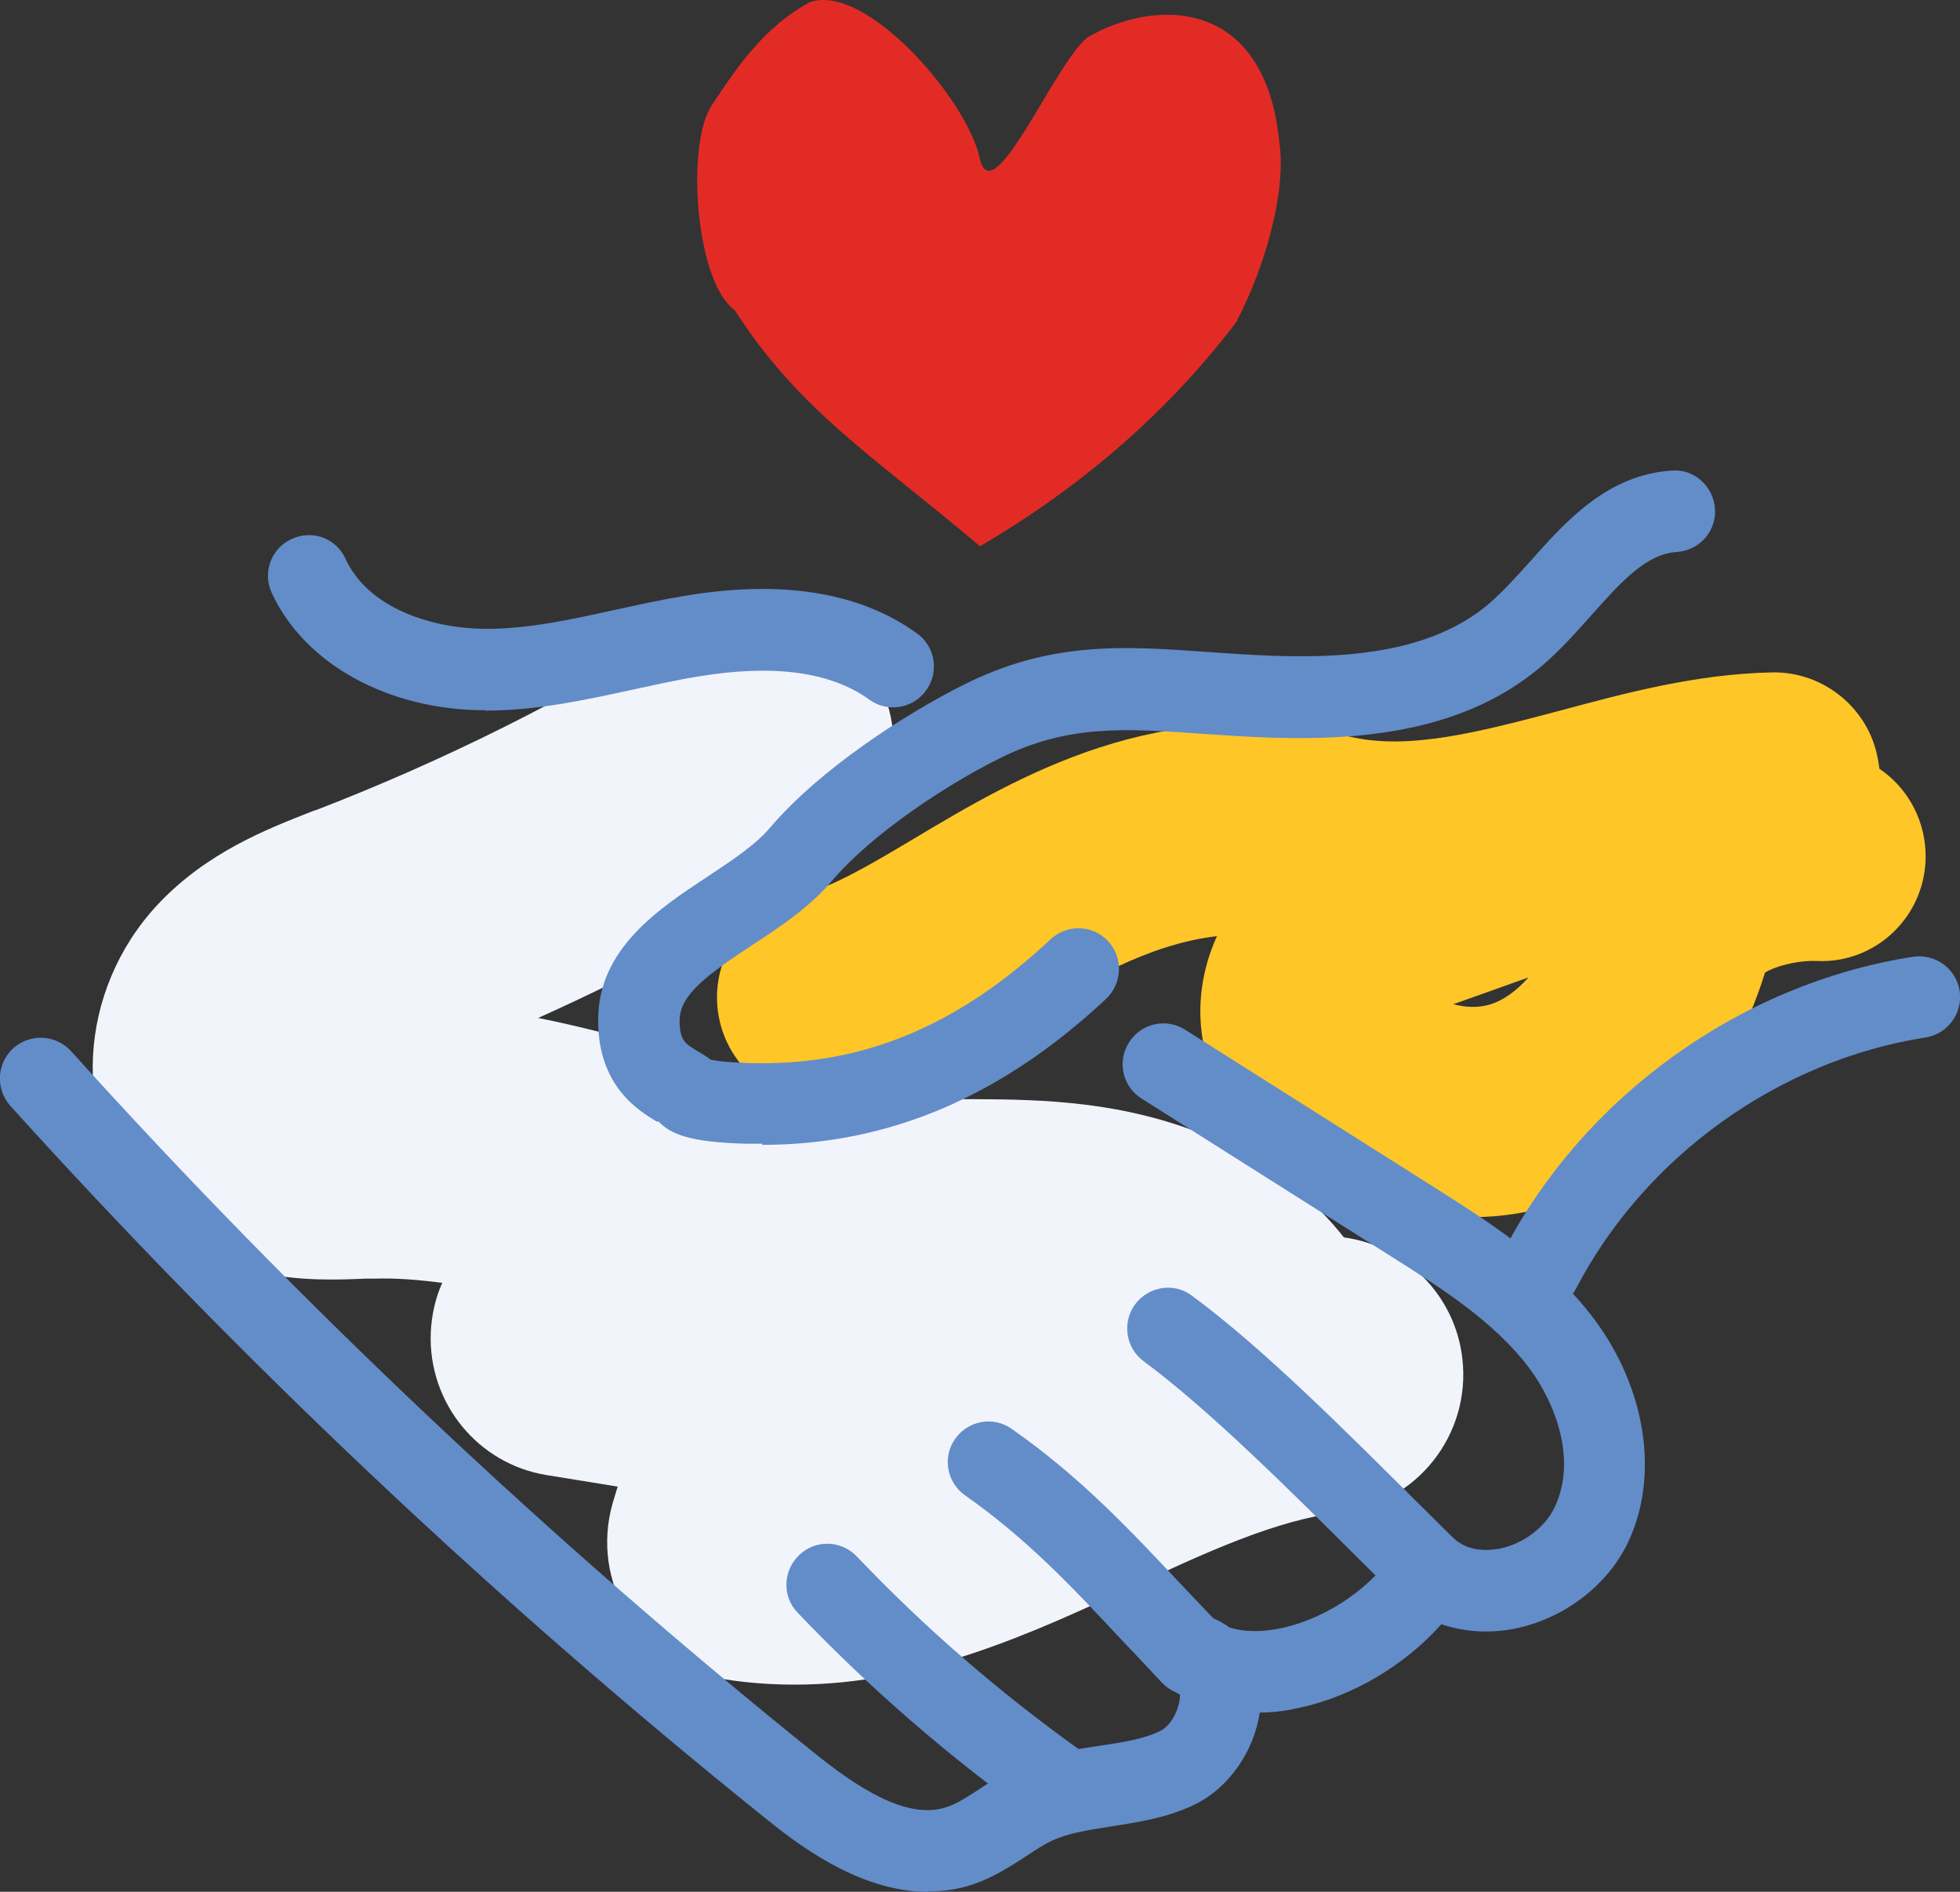 <?xml version="1.0" encoding="UTF-8"?> <svg xmlns="http://www.w3.org/2000/svg" id="Layer_2" data-name="Layer 2" viewBox="0 0 51.28 49.49"><rect x="0" y="0" width="51.28" height="49.49" fill="#333333" stroke="none"/><defs><style> .cls-1 { fill: #e32b26; fill-rule: evenodd; } .cls-1, .cls-2, .cls-3, .cls-4 { stroke-width: 0px; } .cls-2 { fill: #f1f4fa; } .cls-3 { fill: #638dc9; } .cls-4 { fill: #ffc628; } </style></defs><g id="Layer_1-2" data-name="Layer 1"><g><path class="cls-4" d="m38.53,31.83c-1.62,0-3.78-.55-6.07-2.63-.26-.24-.47-.52-.62-.83-.59-1.22-.57-2.63,0-3.88-1.8.21-3.42,1.18-5.11,2.18-1.48.88-3.01,1.79-4.69,2.12-1.49.3-2.94-.68-3.23-2.17-.29-1.49.68-2.94,2.17-3.23.74-.15,1.81-.78,2.93-1.45,2.73-1.63,6.46-3.85,11.4-2.67,1.56.37,3.46-.14,5.47-.67,1.78-.48,3.61-.97,5.6-1.01,1.32-.02,2.51.93,2.75,2.26.02.09.03.17.04.26.76.51,1.24,1.4,1.21,2.38-.05,1.52-1.32,2.72-2.85,2.65-.56-.02-1.12.16-1.35.3-.96,3.1-3.1,5.39-5.75,6.14-.49.14-1.14.26-1.9.26m-.51-5.57c.31.08.62.1.92.02.37-.1.73-.36,1.05-.72l-1.88.67s-.07.02-.1.04"></path><path class="cls-2" d="m20.79,44.07c-.6,0-1.21-.04-1.83-.14-1.03-.16-1.95-.76-2.51-1.64-.56-.88-.71-1.96-.42-2.97.04-.14.09-.29.13-.43l-1.85-.3c-1.81-.29-3.11-1.89-3.04-3.72.02-.46.12-.91.3-1.31-.61-.08-1.21-.13-1.78-.11h-.24c-1.4.06-4.01.16-5.84-1.95-1.86-2.15-1.68-5.59.41-7.83,1.29-1.38,2.89-1.99,4.06-2.45l.12-.04c3.31-1.28,6.52-2.88,9.53-4.76,1.7-1.06,3.94-.55,5,1.15,1.06,1.7.54,3.94-1.15,5-2.43,1.52-4.98,2.88-7.6,4.06,1.31.26,2.58.62,3.83.97,1.82.51,3.53.99,5.17,1.11,1.52.11,3.3-.05,5.24.18,2.96.35,5.32,1.55,6.84,3.48,1.6.22,2.91,1.5,3.1,3.17.23,1.99-1.19,3.79-3.18,4.02-1.69.2-3.5,1.04-5.42,1.93-2.62,1.22-5.54,2.58-8.86,2.58"></path><path class="cls-3" d="m19.94,29.92c-.14,0-.28,0-.43,0-1.47-.04-1.96-.25-2.28-.58h-.05c-.46-.28-1.54-.92-1.53-2.66,0-1.86,1.58-2.9,2.85-3.74.65-.43,1.27-.84,1.65-1.29,1.3-1.53,3.52-2.96,5.03-3.72,2.31-1.17,4.24-1.03,6.47-.87l.76.05c2.3.15,4.88.11,6.55-1.32.36-.31.71-.7,1.08-1.11.94-1.06,2.02-2.26,3.7-2.37.58-.05,1.09.41,1.13,1,.04.59-.41,1.09-1,1.13-.81.05-1.47.8-2.24,1.66-.4.45-.81.91-1.29,1.32-2.25,1.92-5.34,2-8.07,1.83l-.78-.05c-2.07-.15-3.57-.25-5.36.65-1.44.72-3.34,1.99-4.36,3.19-.58.69-1.35,1.2-2.1,1.69-1.18.78-1.89,1.3-1.89,1.97,0,.52.15.61.49.81.1.06.21.12.32.21.12.03.4.07.99.09,2.93.09,5.44-.93,7.91-3.24.43-.4,1.1-.38,1.5.05.4.43.38,1.1-.05,1.51-2.75,2.57-5.7,3.82-9,3.82"></path><path class="cls-3" d="m40.29,34.27c-.17,0-.33-.04-.49-.12-.52-.27-.72-.91-.45-1.44,2.1-4.04,6.2-6.98,10.7-7.68.58-.09,1.13.31,1.22.89.09.58-.31,1.13-.89,1.22-3.84.6-7.34,3.11-9.14,6.56-.19.37-.56.57-.95.57"></path><path class="cls-3" d="m24.27,49.49c-1.85,0-3.51-1.33-4.29-1.96C12.95,41.88,6.32,35.62.27,28.93c-.39-.44-.36-1.11.08-1.51.44-.39,1.11-.36,1.51.08,5.97,6.61,12.52,12.79,19.46,18.37,1.05.84,2.39,1.77,3.46,1.4.28-.09.57-.29.88-.49.29-.19.61-.4.98-.57.71-.33,1.46-.44,2.13-.54.59-.09,1.15-.17,1.59-.39.33-.16.53-.69.51-.95-.1-.05-.19-.11-.28-.17-.43-.29-.59-.85-.38-1.32.21-.47.74-.73,1.24-.6.27.07.51.18.71.33.38.13.86.13,1.38.02,1.19-.26,2.38-1.08,2.97-2.04.16-.26.43-.44.73-.49.31-.05.62.03.85.23.39.32.89.27,1.16.22.61-.13,1.17-.55,1.42-1.07.6-1.25.02-2.74-.66-3.65-.91-1.21-2.28-2.08-3.61-2.92l-6.53-4.13c-.5-.31-.65-.97-.33-1.47.31-.5.97-.65,1.47-.33l6.53,4.13c1.42.9,3.03,1.92,4.17,3.44,1.36,1.82,1.71,4.11.88,5.85-.53,1.1-1.63,1.95-2.88,2.23-.7.15-1.38.11-2-.1-.95,1.07-2.32,1.89-3.73,2.19-.35.08-.69.12-1.02.12-.15,1-.79,1.95-1.67,2.39-.74.37-1.53.48-2.22.59-.57.09-1.11.17-1.54.37-.22.1-.46.26-.7.42-.39.25-.83.54-1.36.72-.4.14-.8.19-1.19.19"></path><path class="cls-3" d="m12.71,18.58h-.05c-2.52-.01-4.7-1.22-5.55-3.07-.25-.54-.01-1.17.52-1.41.54-.25,1.17-.02,1.41.52.62,1.34,2.34,1.82,3.63,1.83,1.13.01,2.25-.24,3.44-.5.6-.13,1.19-.26,1.79-.36,2.55-.43,4.6-.1,6.09.98.48.34.59,1.01.24,1.49-.34.48-1.01.59-1.49.24-1.01-.73-2.52-.93-4.49-.6-.56.09-1.12.22-1.69.34-1.24.27-2.52.55-3.86.55"></path><path class="cls-3" d="m37.41,42.19c-.27,0-.54-.1-.75-.31l-1.09-1.08c-1.76-1.75-3.94-3.93-5.65-5.19-.47-.35-.57-1.02-.22-1.49.35-.47,1.02-.58,1.49-.22,1.84,1.35,4.08,3.6,5.89,5.4l1.08,1.07c.42.41.43,1.09.01,1.51-.21.21-.48.32-.76.32"></path><path class="cls-3" d="m31.17,44.35c-.28,0-.56-.11-.77-.33-.34-.36-.67-.72-1-1.06-1.36-1.46-2.54-2.71-4.15-3.84-.48-.34-.6-1-.26-1.48.34-.48,1-.6,1.48-.26,1.8,1.26,3.1,2.65,4.49,4.13.32.34.65.69.99,1.04.41.42.39,1.1-.03,1.51-.21.2-.47.3-.74.3"></path><path class="cls-3" d="m27.59,47.69c-.21,0-.43-.06-.62-.2-2.19-1.57-4.24-3.35-6.1-5.3-.41-.42-.39-1.1.04-1.51s1.1-.39,1.51.04c1.76,1.85,3.71,3.54,5.79,5.03.48.34.59,1.01.25,1.49-.21.29-.54.45-.87.45"></path><path class="cls-1" d="m32.38,8.38c-1.77,2.34-4.01,4.31-6.74,5.91-2.84-2.4-4.73-3.55-6.42-6.18-1.04-.75-1.28-4.41-.58-5.38.66-1.01,1.38-2.04,2.54-2.67,1.47-.53,4.13,2.56,4.45,4.07.33,1.5,1.95-2.45,2.82-3.15,1.72-1.01,4.63-1.1,5.02,2.72.2,1.34-.4,3.34-1.11,4.69"></path></g></g></svg> 